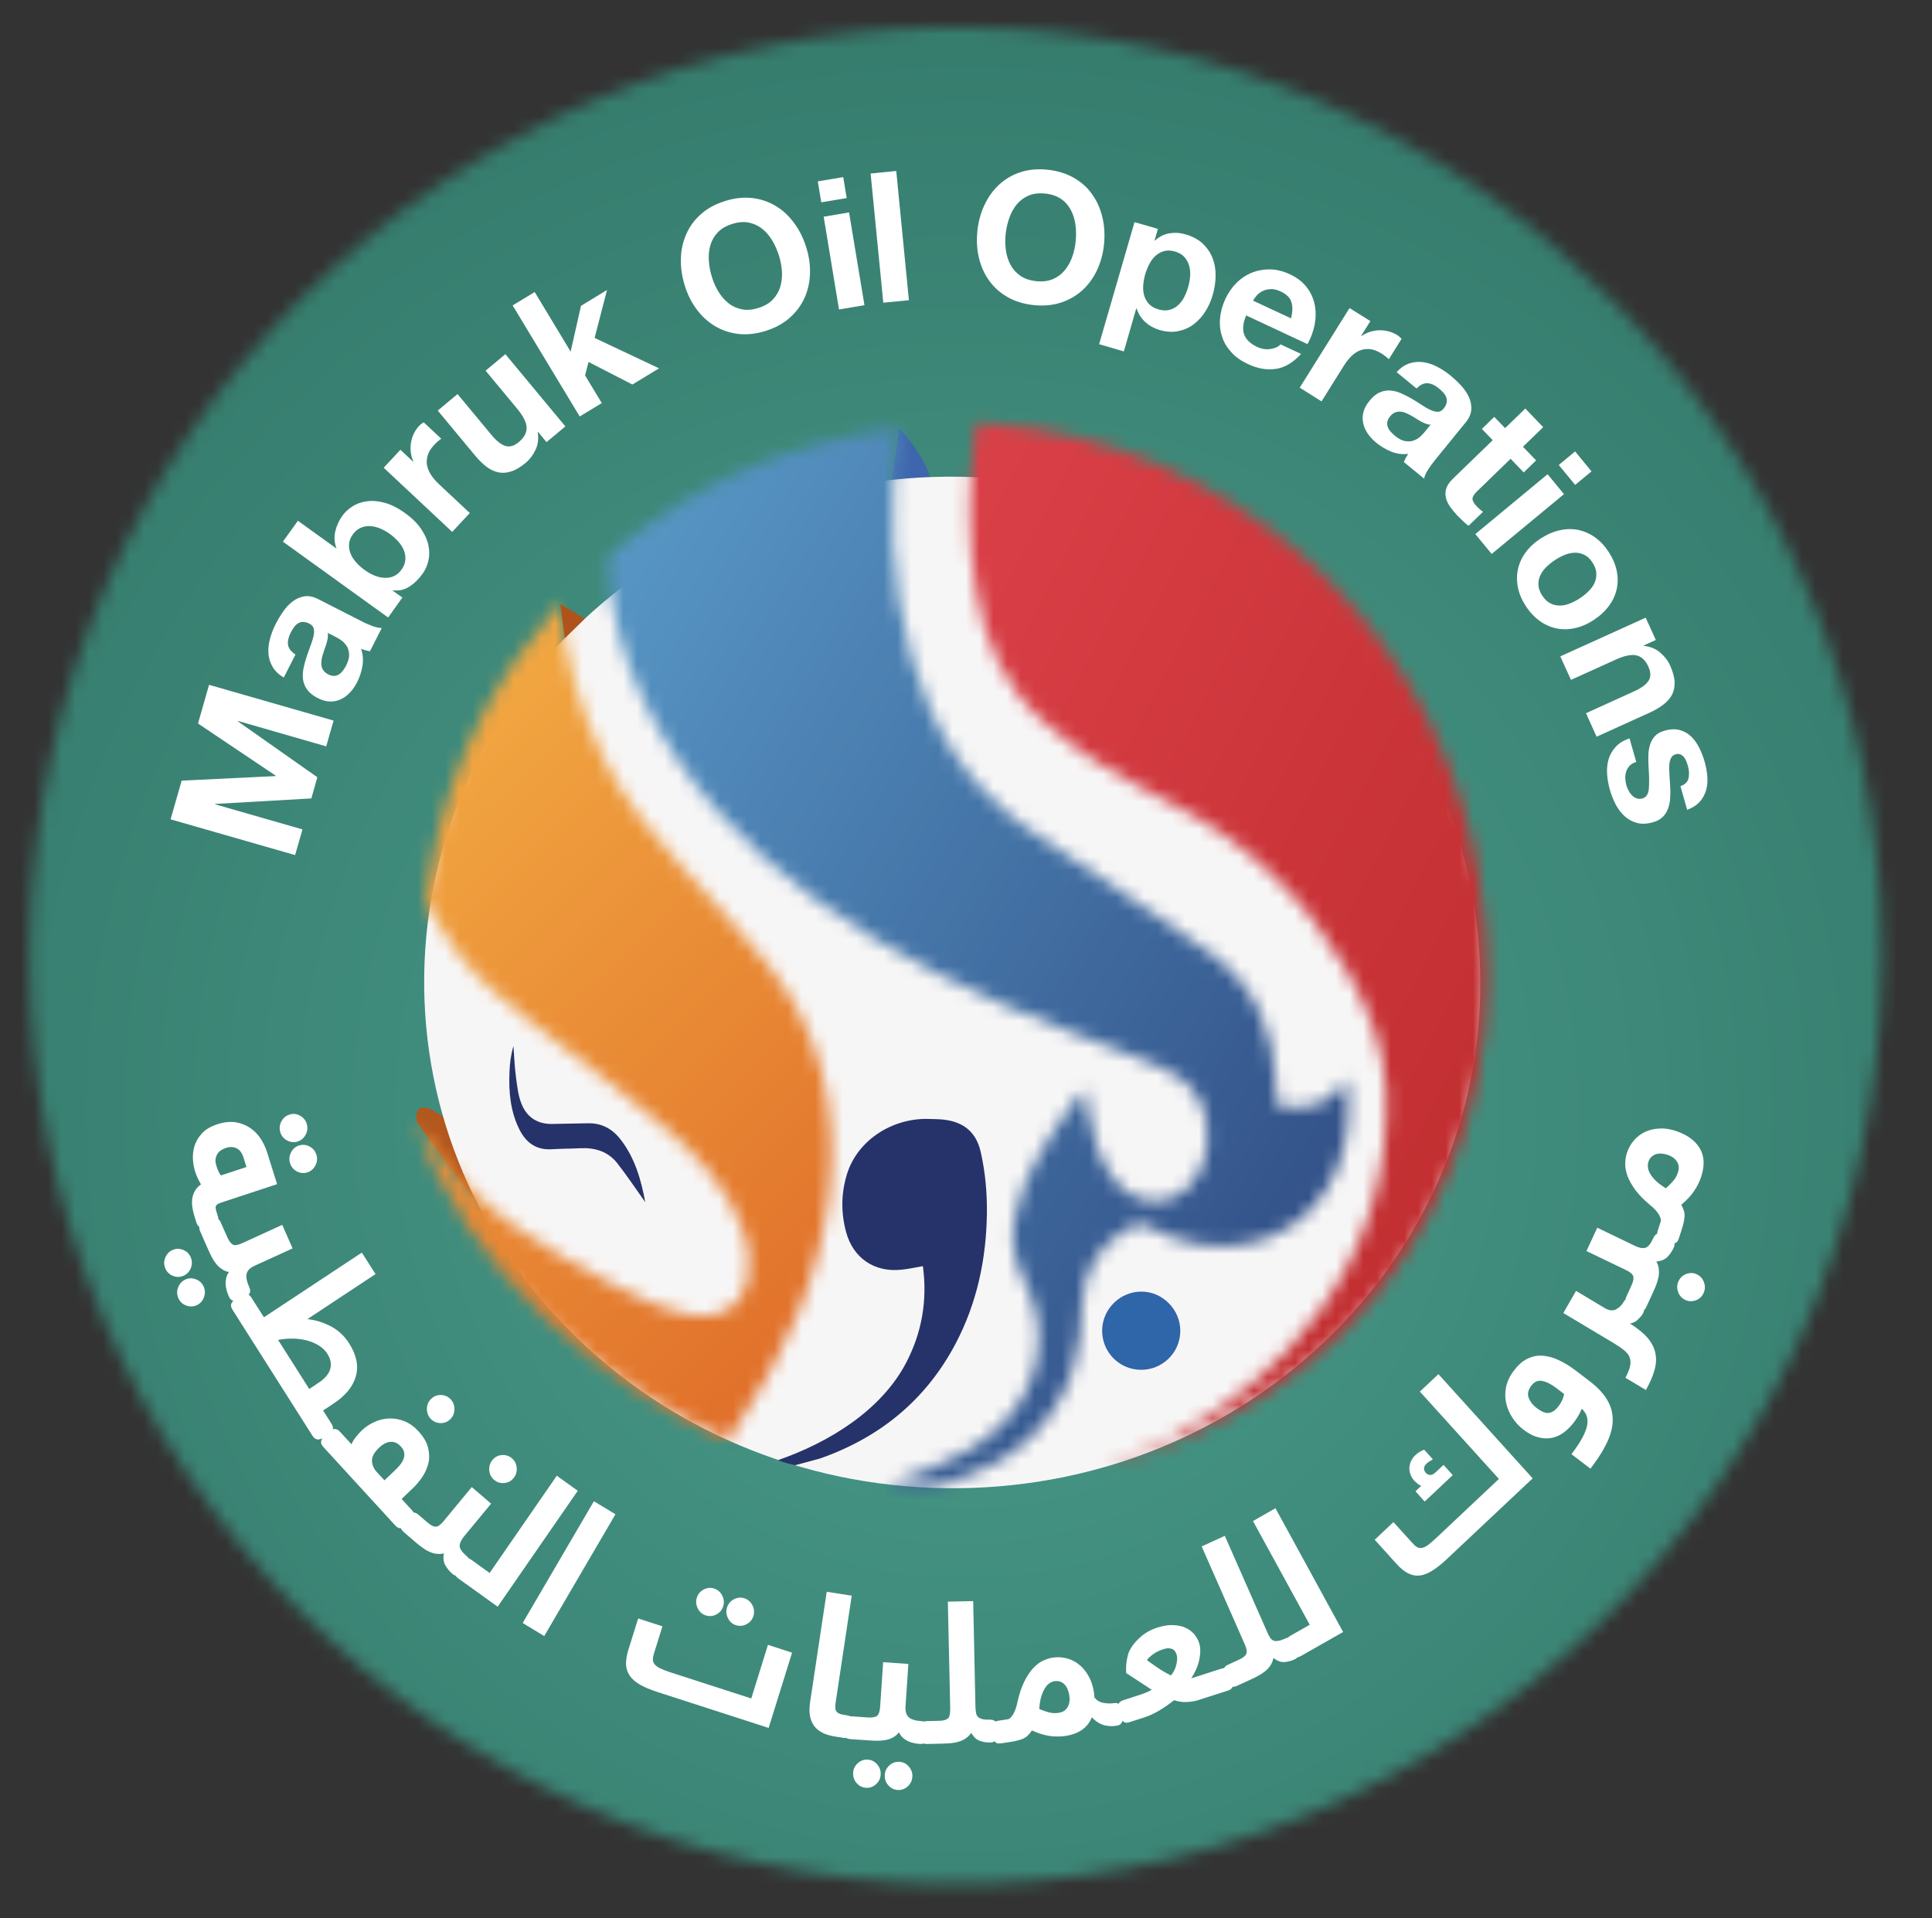 <svg width="141" height="140" viewBox="0 0 141 140" fill="none" xmlns="http://www.w3.org/2000/svg">
<rect x="0" y="0" width="141" height="140" fill="#333333" stroke="none"/>
<mask id="mask0_17_2" style="mask-type:luminance" maskUnits="userSpaceOnUse" x="2" y="1" width="136" height="137">
<path d="M69.415 1.967C32.697 2.138 2.726 31.77 2.19 68.751C2.19 68.987 2.182 69.224 2.182 69.46V70.099C2.367 106.91 31.91 136.96 68.782 137.495C106.102 138.041 136.791 108.149 137.336 70.73V70.707C137.336 70.475 137.343 70.246 137.343 70.014V69.379C137.166 32.563 107.619 2.513 70.747 1.979C70.531 1.979 70.315 1.971 70.099 1.971H69.415V1.967Z" fill="white"/>
</mask>
<g mask="url(#mask0_17_2)">
<path d="M2.212 0.002L0.218 138.009L137.319 140L139.313 1.994L2.212 0.002Z" fill="url(#paint0_radial_17_2)"/>
</g>
<mask id="mask1_17_2" style="mask-type:luminance" maskUnits="userSpaceOnUse" x="2" y="1" width="136" height="137">
<path d="M137.347 1.967H2.186V137.502H137.347V1.967Z" fill="white"/>
</mask>
<g mask="url(#mask1_17_2)">
<path d="M65.63 31.27C65.63 31.27 67.376 33.075 67.851 34.763C68.326 36.455 65.02 35.448 65.02 35.448" fill="#3E66AD"/>
<path d="M30.419 81.871C30.419 81.871 29.925 79.52 32.848 81.906C34.74 83.447 33.898 84.764 35.146 87.571C36.455 90.534 30.419 81.871 30.419 81.871Z" fill="#B2571D"/>
<path d="M108.029 72.263C108.326 51.879 91.311 35.104 70.029 34.794C48.743 34.484 31.253 50.756 30.96 71.144C30.662 91.529 47.677 108.308 68.963 108.614C90.245 108.924 107.739 92.648 108.033 72.263" fill="#F7F6F6"/>
</g>
<mask id="mask2_17_2" style="mask-type:luminance" maskUnits="userSpaceOnUse" x="70" y="30" width="39" height="78">
<path d="M80.224 107.181C80.224 107.181 80.224 107.181 80.216 107.181C80.186 107.189 80.201 107.189 80.216 107.181C80.236 107.181 80.305 107.181 80.236 107.181C80.243 107.181 80.251 107.173 80.247 107.173C80.247 107.173 80.24 107.173 80.224 107.173M71.164 31.642C70.682 35.46 70.589 39.278 71.234 43.093C71.871 46.868 73.311 50.229 76.273 52.766C77.498 53.811 78.768 54.83 80.139 55.678C82.031 56.855 84.013 57.885 85.982 58.923C91.203 61.657 95.266 65.607 98.216 70.703C99.807 73.452 101.023 76.368 101.147 79.579C101.383 85.441 99.784 90.805 96.378 95.595C93.47 99.688 89.639 102.732 85.271 105.106C83.758 105.93 81.823 106.395 80.224 107.185C89.237 104.637 97.224 99.692 102.383 91.862C107.948 83.408 109.523 74.095 107.955 64.178C105.268 47.228 92.377 34.124 75.578 31.301C74.18 31.065 72.748 30.995 71.331 30.844C71.257 31.196 71.195 31.421 71.168 31.642" fill="white"/>
</mask>
<g mask="url(#mask2_17_2)">
<path d="M79.007 14.781L39.258 90.701L101.111 123.264L140.86 47.344L79.007 14.781Z" fill="url(#paint1_linear_17_2)"/>
</g>
<mask id="mask3_17_2" style="mask-type:luminance" maskUnits="userSpaceOnUse" x="2" y="1" width="136" height="137">
<path d="M137.347 1.967H2.186V137.502H137.347V1.967Z" fill="white"/>
</mask>
<g mask="url(#mask3_17_2)">
<path d="M83.232 99.975C81.649 99.948 80.398 98.639 80.436 97.055C80.475 95.514 81.765 94.259 83.306 94.267C84.862 94.267 86.159 95.599 86.14 97.163C86.121 98.743 84.812 100.006 83.232 99.975Z" fill="#2F65A9"/>
<path d="M47.094 87.745C46.441 86.828 45.781 85.829 45.044 84.891C44.375 84.043 43.429 83.753 42.371 83.803C41.668 83.838 40.965 83.834 40.259 83.877C39.108 83.947 38.367 83.377 37.884 82.39C37.247 81.089 37.123 79.683 37.181 78.262C37.204 77.623 37.281 76.996 37.471 76.345C37.525 77.065 37.552 77.789 37.644 78.51C37.737 79.203 37.803 79.923 38.058 80.558C38.452 81.557 39.255 82.072 40.367 82.03C41.205 82.003 42.051 82.007 42.889 81.983C43.904 81.952 44.688 82.386 45.294 83.168C46.372 84.558 46.804 86.193 47.094 87.749" fill="#26336A"/>
</g>
<mask id="mask4_17_2" style="mask-type:luminance" maskUnits="userSpaceOnUse" x="30" y="44" width="31" height="62">
<path d="M40.657 44.304C36.25 49.312 33.281 55.062 31.802 61.572C31.493 62.923 31.292 64.294 31.041 65.661V65.796C31.79 67.016 32.462 68.29 33.312 69.429C34.806 71.435 36.706 73.03 38.687 74.548C41.892 76.988 45.094 79.439 48.195 82.006C50.717 84.097 53.285 86.839 54.323 90.022C54.686 91.141 54.802 92.392 54.544 93.55C54.084 95.56 52.404 96.292 50.492 95.974C48.585 95.657 46.812 94.832 45.109 93.945C40.162 91.366 35.015 88.535 31.856 83.753C31.728 83.555 30.547 82.057 30.419 81.863C33.848 92.787 44.634 101.516 53.099 105.094C53.196 105.013 53.713 104.226 53.736 104.192C57.185 98.933 59.83 93.356 60.525 87.01C61.197 80.876 59.877 75.237 56.015 70.37C53.98 67.802 51.705 65.425 49.504 62.993C47.415 60.689 45.519 58.257 44.113 55.457C42.313 51.859 41.275 48.049 40.888 44.08C40.873 44.095 40.753 44.184 40.653 44.297" fill="white"/>
</mask>
<g mask="url(#mask4_17_2)">
<path d="M46.007 28.652L0.002 74.193L45.612 120.524L91.618 74.983L46.007 28.652Z" fill="url(#paint2_linear_17_2)"/>
</g>
<path d="M41.22 46.581L42.684 45.149L40.892 44.088L41.22 46.581Z" fill="#B0531B"/>
<mask id="mask5_17_2" style="mask-type:luminance" maskUnits="userSpaceOnUse" x="2" y="1" width="136" height="137">
<path d="M137.347 1.967H2.186V137.502H137.347V1.967Z" fill="white"/>
</mask>
<g mask="url(#mask5_17_2)">
<path d="M72.026 88.512C71.987 91.85 71.315 95.076 69.743 98.062C67.565 102.186 64.209 104.92 59.834 106.453C59.834 106.453 59.815 106.453 59.792 106.465C59.517 106.538 58.042 106.941 58.015 106.941C58 106.941 57.05 106.716 56.787 106.565C60.494 105.276 64.321 102.945 66.148 99.429C67.291 97.225 67.689 94.879 67.353 92.408C66.797 92.505 66.287 92.621 65.769 92.671C63.816 92.873 62.271 91.827 61.753 89.933C61.367 88.52 61.379 87.087 61.815 85.685C62.541 83.346 64.889 81.704 67.515 81.662C67.828 81.662 68.152 81.677 68.469 81.685C70.11 81.755 71.199 82.452 71.57 84.059C71.902 85.503 72.041 87.029 72.026 88.516" fill="#26336A"/>
</g>
<mask id="mask6_17_2" style="mask-type:luminance" maskUnits="userSpaceOnUse" x="44" y="31" width="55" height="78">
<path d="M65.449 31.266C65.426 31.266 65.399 31.266 65.383 31.266C57.656 32.273 50.759 35.208 44.792 40.262C44.561 40.459 44.375 40.862 44.383 41.164C44.541 44.719 45.48 48.076 47.032 51.275C49.851 57.064 54.103 61.622 59.224 65.429C65.04 69.754 71.531 72.806 78.262 75.381C80.552 76.26 82.866 77.081 85.102 78.084C87.318 79.075 88.257 80.961 88.11 83.35C88.067 84.016 87.894 84.713 87.619 85.321C86.353 88.144 83.074 88.477 81.244 85.995C80.162 84.52 79.73 82.796 79.425 81.038C79.336 80.543 79.266 80.043 79.185 79.478C77.621 81.213 75.412 84.721 74.659 86.727C74.37 87.509 74.119 88.334 73.991 89.155C73.756 90.731 74.096 92.203 74.825 93.643C76.602 97.144 75.899 101.21 73.099 103.967C71.632 105.412 69.875 106.407 67.967 107.143C66.913 107.549 65.754 107.956 64.661 108.327L66.167 108.475L67.743 108.571C68.365 108.486 68.99 108.331 69.6 108.122C73.709 106.744 76.803 104.304 78.266 100.079C78.799 98.53 78.923 96.927 78.965 95.297C79.039 92.652 80.286 90.712 82.63 89.484C83.012 89.283 83.314 89.275 83.704 89.492C84.318 89.833 84.966 90.127 85.627 90.348C90.682 92.114 95.694 89.999 97.579 85.306C98.413 83.222 98.587 81.058 98.258 78.68C97.378 80.357 96.023 80.829 94.424 80.826C93.153 80.826 93.153 80.818 93.126 79.524C93.118 79.323 93.118 79.114 93.107 78.909C92.933 75.269 91.651 72.144 88.732 69.855C87.372 68.794 85.916 67.849 84.487 66.877C81.29 64.708 78.034 62.621 74.879 60.387C70.554 57.324 67.951 53.041 66.534 47.995C64.99 42.492 64.827 36.916 65.623 31.266C65.573 31.266 65.522 31.266 65.468 31.266H65.441" fill="white"/>
</mask>
<g mask="url(#mask6_17_2)">
<path d="M59.394 6.937L9.869 87.157L83.567 132.907L133.092 52.687L59.394 6.937Z" fill="url(#paint3_linear_17_2)"/>
</g>
<mask id="mask7_17_2" style="mask-type:luminance" maskUnits="userSpaceOnUse" x="2" y="1" width="136" height="137">
<path d="M137.347 1.967H2.186V137.502H137.347V1.967Z" fill="white"/>
</mask>
<g mask="url(#mask7_17_2)">
<path d="M20.962 83.242C21.213 83.37 21.467 83.397 21.73 83.312C21.993 83.223 22.186 83.052 22.317 82.797C22.445 82.541 22.468 82.282 22.383 82.014C22.298 81.747 22.132 81.554 21.881 81.418C21.63 81.282 21.375 81.267 21.112 81.352C20.85 81.437 20.657 81.608 20.525 81.863C20.398 82.119 20.378 82.382 20.459 82.646C20.544 82.913 20.71 83.11 20.962 83.242Z" fill="white"/>
<path d="M21.819 83.602C21.556 83.687 21.363 83.858 21.236 84.113C21.108 84.369 21.085 84.628 21.166 84.895C21.251 85.163 21.417 85.364 21.668 85.496C21.919 85.624 22.174 85.651 22.437 85.565C22.699 85.476 22.892 85.306 23.024 85.05C23.151 84.795 23.174 84.535 23.089 84.268C23.005 84.001 22.838 83.807 22.587 83.672C22.336 83.54 22.081 83.521 21.819 83.606" fill="white"/>
<path d="M13.404 93.109C13.655 92.993 13.829 92.799 13.933 92.536C14.03 92.265 14.026 92.005 13.914 91.75C13.798 91.494 13.613 91.316 13.35 91.215C13.087 91.115 12.829 91.122 12.582 91.235C12.331 91.347 12.157 91.541 12.053 91.808C11.952 92.075 11.96 92.338 12.072 92.59C12.184 92.842 12.373 93.024 12.636 93.124C12.898 93.225 13.157 93.217 13.408 93.105" fill="white"/>
<path d="M14.296 93.368C14.034 93.268 13.779 93.272 13.524 93.388C13.277 93.504 13.099 93.697 12.999 93.961C12.898 94.228 12.906 94.491 13.018 94.747C13.13 95.002 13.319 95.181 13.582 95.281C13.848 95.382 14.103 95.374 14.354 95.262C14.605 95.15 14.779 94.956 14.883 94.689C14.98 94.422 14.976 94.158 14.864 93.903C14.752 93.651 14.566 93.469 14.3 93.372" fill="white"/>
<path d="M32.13 103.863C32.412 103.874 32.651 103.785 32.852 103.592C33.053 103.398 33.157 103.162 33.165 102.875C33.176 102.589 33.084 102.341 32.898 102.136C32.709 101.93 32.477 101.826 32.195 101.814C31.913 101.803 31.67 101.896 31.473 102.089C31.272 102.283 31.164 102.519 31.157 102.806C31.149 103.092 31.238 103.336 31.423 103.541C31.612 103.747 31.844 103.851 32.13 103.863Z" fill="white"/>
<path d="M36.057 108.002C36.266 108.184 36.513 108.262 36.795 108.238C37.073 108.219 37.301 108.095 37.478 107.882C37.656 107.665 37.733 107.417 37.71 107.131C37.687 106.848 37.571 106.616 37.362 106.434C37.15 106.252 36.907 106.174 36.625 106.198C36.347 106.221 36.115 106.341 35.938 106.558C35.764 106.771 35.687 107.022 35.706 107.305C35.729 107.592 35.849 107.824 36.057 108.006" fill="white"/>
<path d="M40.637 107.704L35.733 114.802L34.397 113.838C34.339 113.799 34.281 113.772 34.227 113.749C34.18 113.695 34.134 113.645 34.076 113.59C33.728 113.292 33.551 113.04 33.547 112.835C33.547 112.634 33.655 112.39 33.879 112.119L35.841 109.745L34.431 108.533L32.369 111.027C32.141 111.302 31.952 111.433 31.786 111.426C31.624 111.418 31.423 111.313 31.176 111.1L30.515 110.531C30.404 110.438 30.295 110.392 30.183 110.388C30.149 110.33 30.106 110.272 30.056 110.214L29.311 109.4L30.129 108.618C30.38 108.382 30.612 108.107 30.821 107.793C31.033 107.48 31.18 107.143 31.265 106.79C31.346 106.434 31.338 106.058 31.241 105.66C31.145 105.265 30.909 104.866 30.543 104.463C30.226 104.118 29.882 103.871 29.515 103.727C29.148 103.58 28.778 103.514 28.407 103.526C28.04 103.541 27.681 103.623 27.33 103.781C26.982 103.936 26.669 104.145 26.399 104.401C26.256 104.54 26.109 104.703 25.962 104.893C25.816 105.075 25.715 105.249 25.654 105.412L24.8 104.482C24.673 104.339 24.53 104.281 24.379 104.296C24.352 104.296 24.317 104.312 24.287 104.324C24.287 104.312 24.287 104.304 24.294 104.296C24.31 104.219 24.306 104.153 24.279 104.087C24.256 104.025 24.225 103.96 24.182 103.894L23.58 102.945L24.345 102.438C25.213 101.868 25.754 101.206 25.97 100.451C26.183 99.696 26.024 98.898 25.48 98.046C25.14 97.508 24.7 97.094 24.148 96.803C23.591 96.513 23.024 96.335 22.433 96.277L27.407 92.989L26.407 91.421L19.262 96.141L18.339 94.693C18.285 94.6 18.216 94.538 18.142 94.495C18.185 94.445 18.216 94.402 18.235 94.356C18.262 94.282 18.266 94.216 18.255 94.147C18.243 94.081 18.22 94.011 18.189 93.945C18.003 93.523 17.942 93.194 18.003 92.954C18.065 92.718 18.258 92.528 18.579 92.381L21.355 91.115L20.599 89.395L17.679 90.731C17.362 90.875 17.127 90.913 16.984 90.832C16.845 90.755 16.706 90.565 16.575 90.267L16.107 89.21C16.065 89.109 16.007 89.035 15.937 88.981C15.937 88.969 15.937 88.958 15.937 88.946C15.93 88.876 15.918 88.807 15.891 88.733L15.787 88.404C15.725 88.203 15.721 88.059 15.779 87.982C15.837 87.897 15.976 87.823 16.181 87.757L20.224 86.425L19.486 84.079C19.382 83.749 19.228 83.428 19.027 83.11C18.822 82.797 18.567 82.537 18.262 82.324C17.957 82.119 17.606 81.98 17.208 81.91C16.806 81.848 16.358 81.891 15.864 82.053C15.358 82.22 14.976 82.448 14.717 82.743C14.454 83.037 14.277 83.347 14.184 83.68C14.091 84.013 14.057 84.342 14.084 84.663C14.111 84.989 14.165 85.263 14.238 85.5C14.292 85.662 14.354 85.821 14.428 85.984C14.501 86.142 14.582 86.294 14.667 86.441C14.466 86.588 14.316 86.751 14.215 86.933C14.118 87.111 14.053 87.3 14.03 87.502C14.003 87.703 14.007 87.912 14.041 88.133C14.076 88.346 14.126 88.567 14.196 88.787L14.339 89.244C14.389 89.384 14.458 89.484 14.551 89.55C14.543 89.597 14.54 89.643 14.551 89.686C14.566 89.752 14.586 89.821 14.617 89.891L15.204 91.223C15.281 91.401 15.366 91.576 15.459 91.754C15.551 91.928 15.655 92.087 15.771 92.238C15.887 92.385 16.026 92.513 16.185 92.621C16.339 92.73 16.513 92.803 16.71 92.838C16.605 92.981 16.54 93.132 16.505 93.295C16.47 93.454 16.455 93.609 16.47 93.763C16.482 93.918 16.509 94.069 16.551 94.22C16.598 94.368 16.648 94.503 16.702 94.627C16.775 94.797 16.884 94.902 17.026 94.937C17.015 94.948 17.007 94.96 16.995 94.972C16.926 95.053 16.88 95.13 16.868 95.204C16.849 95.278 16.857 95.347 16.88 95.409C16.903 95.471 16.938 95.537 16.976 95.603L22.811 104.8C22.912 104.963 23.043 105.052 23.194 105.059C23.286 105.067 23.398 105.036 23.537 104.97L23.518 104.99C23.464 105.083 23.429 105.168 23.429 105.241C23.429 105.319 23.445 105.385 23.479 105.443C23.514 105.501 23.557 105.559 23.607 105.617L28.863 111.352C28.986 111.484 29.118 111.55 29.261 111.538C29.276 111.581 29.291 111.623 29.314 111.654C29.357 111.708 29.407 111.763 29.461 111.813L30.353 112.58C30.496 112.704 30.647 112.82 30.809 112.94C30.967 113.06 31.126 113.157 31.299 113.234C31.465 113.319 31.643 113.373 31.828 113.401C32.014 113.428 32.207 113.42 32.396 113.37C32.331 113.714 32.365 114.009 32.504 114.249C32.639 114.485 32.813 114.694 33.026 114.876C33.103 114.942 33.18 114.984 33.257 115.004C33.273 115.027 33.281 115.05 33.3 115.07C33.346 115.124 33.4 115.166 33.462 115.213L36.32 117.265L42.166 108.804L40.645 107.712L40.637 107.704ZM15.737 84.57C15.76 84.427 15.81 84.303 15.88 84.199C15.949 84.09 16.042 84.005 16.154 83.935C16.27 83.873 16.378 83.815 16.49 83.78C16.775 83.687 17.034 83.695 17.266 83.807C17.498 83.92 17.664 84.148 17.772 84.485L17.988 85.174L16.119 85.79C16.034 85.67 15.968 85.554 15.918 85.434C15.868 85.314 15.825 85.198 15.791 85.074C15.729 84.88 15.71 84.714 15.737 84.566M22.568 101.373L20.297 97.795C20.645 97.725 21.004 97.69 21.363 97.698C21.722 97.698 22.062 97.748 22.387 97.829C22.711 97.915 23.004 98.039 23.267 98.201C23.53 98.364 23.734 98.565 23.889 98.805C24.028 99.026 24.113 99.231 24.136 99.437C24.163 99.638 24.136 99.828 24.074 100.002C24.009 100.18 23.9 100.347 23.758 100.501C23.611 100.653 23.445 100.792 23.252 100.92L22.572 101.373H22.568ZM29.222 106.883C29.11 107.023 28.986 107.158 28.847 107.29L28.059 108.041L27.503 107.441C27.283 107.205 27.163 106.934 27.148 106.628C27.133 106.326 27.306 106.004 27.666 105.66C27.774 105.555 27.897 105.462 28.025 105.385C28.152 105.311 28.291 105.257 28.426 105.241C28.565 105.222 28.704 105.234 28.843 105.28C28.982 105.33 29.118 105.423 29.257 105.574C29.392 105.722 29.473 105.869 29.496 106.016C29.519 106.167 29.512 106.314 29.461 106.457C29.411 106.604 29.334 106.744 29.222 106.883Z" fill="white"/>
<path d="M38.146 118.454L39.718 119.41L44.916 110.519L43.344 109.567L38.146 118.454Z" fill="white"/>
<path d="M51.512 117.9C51.775 117.985 52.029 117.962 52.28 117.83C52.531 117.699 52.697 117.501 52.779 117.234C52.864 116.959 52.837 116.704 52.709 116.452C52.582 116.196 52.385 116.026 52.122 115.941C51.859 115.856 51.605 115.883 51.354 116.01C51.106 116.142 50.937 116.343 50.855 116.611C50.77 116.878 50.797 117.137 50.925 117.393C51.052 117.648 51.249 117.819 51.512 117.9Z" fill="white"/>
<path d="M54.825 123.961L48.99 122.075C48.681 121.978 48.434 121.881 48.245 121.796C48.052 121.707 47.909 121.614 47.812 121.513C47.716 121.412 47.662 121.296 47.65 121.168C47.639 121.041 47.666 120.894 47.716 120.715L48.345 118.698L46.573 118.125L45.862 120.402C45.739 120.801 45.681 121.149 45.688 121.459C45.7 121.769 45.785 122.04 45.947 122.284C46.109 122.532 46.36 122.748 46.693 122.946C47.032 123.143 47.465 123.325 47.998 123.496L56.096 126.114L57.807 120.619L56.046 120.049L54.829 123.961H54.825Z" fill="white"/>
<path d="M53.717 118.613C53.98 118.698 54.234 118.675 54.486 118.539C54.736 118.411 54.903 118.214 54.984 117.943C55.065 117.672 55.041 117.412 54.914 117.161C54.787 116.909 54.59 116.738 54.327 116.649C54.065 116.568 53.81 116.595 53.559 116.723C53.312 116.855 53.142 117.056 53.06 117.323C52.975 117.594 53.002 117.854 53.13 118.105C53.257 118.365 53.454 118.535 53.717 118.617" fill="white"/>
<path d="M65.646 128.584C65.372 128.565 65.129 128.654 64.916 128.84C64.704 129.03 64.588 129.258 64.572 129.541C64.553 129.824 64.634 130.071 64.82 130.288C65.005 130.505 65.237 130.621 65.507 130.641C65.781 130.66 66.024 130.575 66.237 130.389C66.449 130.195 66.565 129.967 66.584 129.68C66.604 129.401 66.519 129.154 66.333 128.941C66.152 128.72 65.92 128.604 65.646 128.584Z" fill="white"/>
<path d="M63.337 128.426C63.062 128.406 62.819 128.491 62.607 128.681C62.394 128.871 62.279 129.099 62.263 129.382C62.244 129.665 62.325 129.913 62.51 130.129C62.696 130.346 62.927 130.462 63.198 130.482C63.472 130.501 63.715 130.416 63.928 130.226C64.14 130.036 64.256 129.808 64.271 129.521C64.29 129.243 64.209 128.995 64.024 128.782C63.839 128.561 63.607 128.445 63.337 128.426Z" fill="white"/>
<path d="M91.439 111.003L95.586 118.582L94.157 119.395C94.096 119.43 94.049 119.472 94.007 119.515C93.941 119.53 93.875 119.554 93.806 119.585C93.597 119.678 93.424 119.74 93.281 119.759C93.142 119.782 93.022 119.774 92.929 119.732C92.833 119.689 92.752 119.616 92.682 119.507C92.613 119.391 92.543 119.259 92.474 119.097L89.388 112.092L87.7 112.866L90.848 120.018C90.991 120.344 91.025 120.58 90.948 120.727C90.871 120.874 90.689 121.014 90.392 121.145L89.604 121.509C89.477 121.564 89.388 121.645 89.338 121.746H89.33C89.264 121.753 89.195 121.765 89.121 121.792L86.94 122.493C87.086 122.264 87.214 122.032 87.314 121.796C87.415 121.56 87.488 121.331 87.531 121.103C87.577 120.874 87.6 120.661 87.596 120.46C87.596 120.259 87.569 120.08 87.519 119.925C87.445 119.685 87.318 119.469 87.152 119.267C86.982 119.07 86.77 118.915 86.507 118.795C86.248 118.682 85.947 118.62 85.611 118.609C85.267 118.593 84.893 118.655 84.472 118.787C83.981 118.946 83.564 119.178 83.217 119.492C82.865 119.802 82.587 120.154 82.398 120.549C82.329 120.712 82.271 120.948 82.224 121.254C82.178 121.56 82.17 121.842 82.194 122.11L84.059 123.329C83.893 123.426 83.7 123.511 83.483 123.593C83.271 123.67 83.074 123.74 82.892 123.794L81.958 124.096C81.796 124.15 81.692 124.235 81.637 124.356C81.583 124.321 81.522 124.301 81.464 124.294C81.394 124.294 81.325 124.294 81.251 124.309C81.023 124.34 80.78 124.328 80.514 124.282C80.243 124.228 80.035 124.096 79.876 123.891C79.869 123.833 79.861 123.771 79.857 123.717C79.857 123.658 79.846 123.597 79.838 123.527C79.776 123.097 79.653 122.71 79.467 122.369C79.282 122.024 79.058 121.742 78.791 121.521C78.521 121.292 78.224 121.138 77.88 121.041C77.54 120.948 77.189 120.928 76.822 120.983C76.571 121.021 76.32 121.11 76.069 121.23C75.822 121.358 75.582 121.548 75.358 121.8C75.13 122.055 74.922 122.381 74.733 122.776C74.54 123.167 74.381 123.655 74.254 124.232C74.177 124.615 74.068 124.913 73.933 125.13C73.798 125.347 73.674 125.463 73.562 125.479L72.829 125.591C72.759 125.602 72.698 125.622 72.643 125.645C72.636 125.637 72.632 125.633 72.624 125.626C72.57 125.571 72.512 125.54 72.447 125.529C72.381 125.513 72.307 125.51 72.234 125.51C72.006 125.517 71.821 125.498 71.682 125.467C71.547 125.428 71.442 125.374 71.369 125.3C71.296 125.223 71.246 125.122 71.23 124.991C71.207 124.863 71.191 124.708 71.188 124.534L71.025 116.855L69.176 116.897L69.349 124.739C69.349 125.091 69.295 125.328 69.172 125.428C69.044 125.533 68.824 125.591 68.5 125.595L67.635 125.614C67.565 125.614 67.503 125.633 67.445 125.645C67.388 125.63 67.318 125.622 67.252 125.618C66.797 125.587 66.484 125.49 66.31 125.32C66.136 125.153 66.063 124.89 66.086 124.534L66.295 121.44L64.453 121.312L64.233 124.569C64.209 124.921 64.128 125.149 63.997 125.242C63.862 125.335 63.634 125.37 63.313 125.347L62.178 125.266C62.132 125.266 62.085 125.266 62.051 125.266L62.016 125.246C61.954 125.223 61.885 125.204 61.807 125.192L61.541 125.149C61.325 125.115 61.166 125.049 61.062 124.936C60.962 124.828 60.935 124.607 60.985 124.27L62.159 116.46L60.336 116.177L59.12 124.243C59.062 124.654 59.062 125.006 59.127 125.3C59.193 125.595 59.309 125.839 59.475 126.04C59.641 126.234 59.853 126.389 60.112 126.505C60.367 126.617 60.653 126.698 60.973 126.745L61.564 126.838C61.634 126.853 61.695 126.849 61.757 126.838C61.792 126.861 61.823 126.88 61.861 126.892C61.923 126.911 61.993 126.923 62.07 126.931L63.503 127.028C63.692 127.043 63.885 127.047 64.078 127.047C64.271 127.047 64.46 127.028 64.642 126.993C64.827 126.958 64.997 126.9 65.171 126.807C65.337 126.714 65.484 126.594 65.607 126.435C65.681 126.598 65.781 126.729 65.901 126.834C66.024 126.942 66.152 127.024 66.291 127.089C66.426 127.148 66.569 127.198 66.719 127.225C66.87 127.252 67.013 127.275 67.144 127.279C67.245 127.287 67.33 127.279 67.403 127.244C67.422 127.252 67.442 127.264 67.461 127.264C67.527 127.279 67.596 127.283 67.673 127.283L68.84 127.256C69.029 127.256 69.218 127.24 69.411 127.225C69.604 127.206 69.793 127.171 69.971 127.113C70.153 127.062 70.319 126.985 70.477 126.876C70.639 126.772 70.77 126.636 70.882 126.47C71.056 126.776 71.265 126.966 71.508 127.055C71.744 127.144 71.999 127.182 72.277 127.175C72.404 127.175 72.508 127.14 72.585 127.082C72.612 127.117 72.64 127.148 72.674 127.175C72.728 127.221 72.798 127.244 72.864 127.244C72.929 127.244 73.003 127.244 73.076 127.237L73.821 127.12C74.123 127.074 74.389 127.004 74.64 126.911C74.883 126.811 75.107 126.609 75.312 126.296C75.771 126.509 76.204 126.64 76.602 126.698C76.996 126.753 77.382 126.753 77.756 126.698C78.741 126.547 79.382 126.094 79.683 125.335C79.934 125.61 80.213 125.792 80.51 125.893C80.815 125.986 81.143 126.009 81.498 125.951C81.684 125.924 81.811 125.839 81.881 125.703C81.9 125.668 81.912 125.633 81.923 125.587C81.962 125.633 82.004 125.664 82.047 125.688C82.109 125.723 82.174 125.738 82.248 125.73C82.313 125.722 82.383 125.711 82.456 125.684L83.449 125.366C83.854 125.238 84.24 125.06 84.603 124.843C84.966 124.627 85.329 124.375 85.688 124.088C85.99 124.193 86.299 124.239 86.615 124.22C86.936 124.205 87.214 124.162 87.445 124.084L89.627 123.384C89.797 123.329 89.906 123.236 89.96 123.105C90.006 123.112 90.048 123.116 90.087 123.105C90.153 123.089 90.218 123.066 90.288 123.035L91.35 122.547C91.523 122.466 91.694 122.384 91.867 122.284C92.037 122.191 92.195 122.082 92.342 121.966C92.489 121.85 92.613 121.707 92.721 121.548C92.825 121.385 92.898 121.207 92.933 121.01C93.215 121.223 93.481 121.32 93.733 121.304C93.987 121.285 94.238 121.223 94.489 121.11C94.582 121.064 94.652 121.014 94.702 120.952C94.725 120.952 94.752 120.952 94.775 120.94C94.837 120.921 94.903 120.886 94.972 120.847L98.023 119.112L93.084 110.078L91.458 111.007L91.439 111.003ZM77.915 124.596C77.78 124.828 77.563 124.964 77.266 125.01C77.023 125.049 76.787 125.037 76.559 124.979C76.335 124.921 76.1 124.84 75.845 124.731C75.868 124.375 75.918 124.073 75.992 123.829C76.065 123.585 76.154 123.38 76.254 123.221C76.355 123.058 76.467 122.934 76.59 122.853C76.714 122.768 76.833 122.725 76.957 122.702C77.123 122.679 77.274 122.69 77.401 122.741C77.528 122.795 77.637 122.872 77.722 122.973C77.81 123.074 77.88 123.19 77.93 123.329C77.984 123.465 78.023 123.604 78.042 123.748C78.092 124.084 78.05 124.367 77.915 124.599M85.855 121.478C85.789 121.78 85.654 122.044 85.461 122.28C85.333 122.222 85.19 122.148 85.036 122.059C84.881 121.974 84.727 121.877 84.569 121.773C84.41 121.664 84.26 121.56 84.109 121.455C83.954 121.354 83.823 121.254 83.704 121.161C83.8 121.029 83.947 120.886 84.14 120.743C84.333 120.592 84.588 120.468 84.904 120.367C85.067 120.313 85.206 120.293 85.322 120.301C85.437 120.309 85.53 120.336 85.603 120.379C85.677 120.421 85.731 120.475 85.777 120.549C85.816 120.623 85.851 120.688 85.87 120.754C85.928 120.94 85.924 121.18 85.855 121.478Z" fill="white"/>
<path d="M103.24 108.091C103.294 108.146 103.368 108.215 103.464 108.293C103.561 108.374 103.649 108.42 103.731 108.44L103.302 108.843L103.974 109.59L106.024 107.661L105.352 106.914L104.796 107.437C104.63 107.592 104.484 107.665 104.36 107.65C104.236 107.631 104.132 107.58 104.051 107.487C103.97 107.394 103.927 107.29 103.927 107.17C103.927 107.05 103.997 106.933 104.128 106.806C104.202 106.732 104.352 106.635 104.572 106.508L103.935 105.803C103.839 105.838 103.734 105.892 103.626 105.954C103.514 106.016 103.402 106.105 103.294 106.205C103.171 106.318 103.078 106.446 103.001 106.597C102.923 106.748 102.873 106.906 102.862 107.077C102.842 107.243 102.869 107.414 102.927 107.584C102.985 107.758 103.089 107.929 103.236 108.091" fill="white"/>
<path d="M103.622 101.562L109.392 107.94L104.889 112.181C104.654 112.405 104.453 112.576 104.287 112.711C104.124 112.839 103.97 112.924 103.835 112.959C103.696 112.994 103.576 112.986 103.468 112.94C103.356 112.889 103.24 112.796 103.113 112.653L101.695 111.089L100.328 112.378L101.916 114.136C102.19 114.442 102.464 114.667 102.73 114.81C102.997 114.953 103.275 115.015 103.561 114.996C103.85 114.973 104.159 114.86 104.495 114.655C104.827 114.454 105.202 114.163 105.611 113.772L111.856 107.898L104.978 100.292L103.619 101.57L103.622 101.562Z" fill="white"/>
<path d="M117.224 102.054C116.945 101.625 116.54 101.202 116.007 100.8L115.053 100.072C114.621 99.739 114.196 99.475 113.779 99.278C113.362 99.08 112.96 98.968 112.57 98.945C112.18 98.918 111.805 98.999 111.45 99.181C111.091 99.355 110.759 99.661 110.446 100.083C110.164 100.474 109.983 100.866 109.909 101.268C109.832 101.675 109.84 102.058 109.929 102.434C110.021 102.817 110.176 103.166 110.396 103.499C110.612 103.828 110.875 104.107 111.176 104.339C111.558 104.63 111.921 104.819 112.277 104.904C112.632 104.997 112.964 105.005 113.281 104.939C113.593 104.873 113.891 104.734 114.165 104.521C114.439 104.308 114.694 104.045 114.918 103.739C115.161 103.406 115.335 103.1 115.436 102.813C115.586 102.949 115.698 103.108 115.775 103.282C115.853 103.464 115.872 103.673 115.849 103.909C115.822 104.149 115.729 104.432 115.575 104.753C115.416 105.075 115.192 105.45 114.883 105.865L114.686 106.132L116.073 107.193L116.339 106.829C116.822 106.175 117.173 105.567 117.401 105.009C117.629 104.451 117.726 103.929 117.691 103.437C117.664 102.949 117.505 102.488 117.224 102.058M113.748 102.627C113.547 102.899 113.327 103.057 113.08 103.115C112.833 103.17 112.516 103.046 112.13 102.751C111.856 102.546 111.67 102.298 111.566 102.02C111.462 101.745 111.52 101.454 111.744 101.152C111.964 100.85 112.23 100.73 112.543 100.788C112.856 100.842 113.207 101.02 113.593 101.315L114.15 101.741C114.111 102.02 113.976 102.318 113.748 102.631" fill="white"/>
<path d="M124.36 93.593C124.267 93.322 124.09 93.128 123.843 93.008C123.595 92.888 123.341 92.881 123.074 92.977C122.808 93.074 122.618 93.248 122.503 93.504C122.383 93.76 122.375 94.019 122.468 94.286C122.561 94.553 122.738 94.751 122.985 94.871C123.232 94.991 123.487 94.999 123.758 94.906C124.02 94.809 124.213 94.631 124.329 94.379C124.445 94.124 124.457 93.86 124.36 93.593Z" fill="white"/>
<path d="M122.757 89.655C122.854 89.36 122.916 89.082 122.939 88.814C122.966 88.543 122.885 88.253 122.703 87.924C123.097 87.599 123.414 87.265 123.634 86.932C123.866 86.596 124.039 86.243 124.155 85.879C124.426 85.05 124.387 84.357 124.043 83.792C123.7 83.23 123.12 82.816 122.317 82.545C121.908 82.409 121.518 82.344 121.135 82.363C120.753 82.378 120.402 82.456 120.085 82.599C119.772 82.742 119.494 82.948 119.262 83.215C119.027 83.482 118.849 83.792 118.733 84.152C118.652 84.4 118.614 84.663 118.61 84.946C118.61 85.232 118.668 85.534 118.787 85.856C118.911 86.173 119.1 86.51 119.359 86.863C119.622 87.211 119.973 87.575 120.425 87.951C120.726 88.191 120.938 88.423 121.066 88.644C121.193 88.865 121.24 89.027 121.205 89.14L120.973 89.852C120.95 89.922 120.942 89.988 120.938 90.05C120.873 90.073 120.819 90.116 120.776 90.17C120.734 90.224 120.699 90.29 120.664 90.356C120.471 90.774 120.282 91.018 120.085 91.068C119.892 91.126 119.633 91.08 119.32 90.929L116.571 89.604L115.783 91.308L118.675 92.698C118.988 92.853 119.166 93.008 119.205 93.171C119.239 93.334 119.189 93.558 119.05 93.856L118.683 94.658C118.652 94.724 118.633 94.79 118.629 94.852C118.621 94.852 118.618 94.859 118.61 94.867C118.564 94.917 118.521 94.975 118.482 95.041C118.355 95.266 118.173 95.44 117.938 95.564C117.702 95.688 117.424 95.653 117.104 95.463L115.022 94.216L114.095 95.831L117.749 98.015C118.05 98.193 118.301 98.364 118.498 98.523C118.699 98.681 118.842 98.852 118.919 99.038C119 99.22 119.015 99.433 118.973 99.673C118.927 99.917 118.811 100.207 118.625 100.556L120.12 101.45C120.421 100.916 120.63 100.42 120.753 99.979C120.877 99.537 120.892 99.123 120.807 98.736C120.722 98.348 120.533 97.984 120.232 97.632C119.931 97.287 119.506 96.943 118.957 96.598C119.201 96.555 119.405 96.451 119.56 96.288C119.722 96.126 119.834 95.99 119.896 95.882C119.95 95.789 119.977 95.704 119.981 95.622C120.008 95.603 120.035 95.576 120.054 95.549C120.093 95.494 120.131 95.432 120.162 95.363L120.657 94.286C120.738 94.112 120.815 93.93 120.884 93.748C120.954 93.558 121.008 93.372 121.043 93.186C121.078 93.001 121.081 92.807 121.062 92.617C121.043 92.427 120.981 92.245 120.884 92.067C121.232 92.044 121.498 91.932 121.692 91.738C121.885 91.537 122.035 91.312 122.151 91.06C122.205 90.944 122.221 90.84 122.205 90.739C122.236 90.731 122.263 90.72 122.29 90.716C122.356 90.681 122.406 90.631 122.441 90.573C122.475 90.514 122.502 90.445 122.53 90.371L122.765 89.643L122.757 89.655ZM122.464 85.558C122.387 85.794 122.271 86.007 122.12 86.185C121.966 86.359 121.784 86.541 121.58 86.727C121.278 86.545 121.035 86.363 120.854 86.189C120.672 86.011 120.533 85.84 120.436 85.674C120.344 85.511 120.282 85.353 120.27 85.205C120.251 85.058 120.263 84.923 120.301 84.806C120.355 84.64 120.433 84.512 120.537 84.423C120.641 84.33 120.757 84.264 120.881 84.23C121.004 84.195 121.143 84.183 121.286 84.198C121.433 84.214 121.572 84.241 121.707 84.287C122.02 84.392 122.248 84.562 122.391 84.783C122.533 85.012 122.553 85.267 122.46 85.562" fill="white"/>
<path d="M12.45 59.798L13.257 56.975L20.116 56.642L20.124 56.615L14.451 52.805L15.258 49.982L24.345 52.592L23.808 54.474L17.366 52.619L17.358 52.646L23.159 56.727L22.723 58.273L15.706 58.675L15.698 58.702L22.074 60.534L21.537 62.408L12.45 59.798Z" fill="white"/>
<path d="M20.707 49.447C20.332 49.227 20.062 48.963 19.884 48.653C19.71 48.344 19.61 48.018 19.591 47.67C19.567 47.321 19.61 46.965 19.71 46.597C19.811 46.233 19.95 45.877 20.127 45.528C20.286 45.218 20.463 44.924 20.668 44.63C20.869 44.336 21.101 44.088 21.359 43.894C21.618 43.697 21.9 43.577 22.213 43.522C22.526 43.476 22.862 43.542 23.225 43.728L26.399 45.346C26.673 45.49 26.947 45.606 27.214 45.703C27.484 45.799 27.7 45.838 27.863 45.83L27.001 47.53C26.889 47.511 26.781 47.488 26.673 47.457C26.565 47.434 26.457 47.395 26.353 47.348C26.488 47.755 26.523 48.169 26.453 48.595C26.384 49.014 26.252 49.416 26.063 49.792C25.912 50.082 25.739 50.338 25.534 50.551C25.333 50.764 25.105 50.93 24.862 51.043C24.619 51.155 24.356 51.209 24.07 51.201C23.788 51.19 23.491 51.105 23.178 50.942C22.834 50.768 22.58 50.559 22.414 50.33C22.251 50.094 22.147 49.846 22.116 49.583C22.081 49.316 22.097 49.041 22.155 48.758C22.213 48.475 22.29 48.193 22.383 47.914C22.475 47.635 22.572 47.372 22.665 47.124C22.761 46.872 22.831 46.644 22.881 46.434C22.927 46.229 22.935 46.043 22.9 45.885C22.862 45.73 22.761 45.61 22.587 45.521C22.418 45.428 22.259 45.393 22.116 45.393C21.977 45.393 21.854 45.431 21.742 45.501C21.634 45.567 21.537 45.664 21.452 45.784C21.367 45.904 21.286 46.036 21.209 46.187C21.043 46.52 20.981 46.818 21.023 47.077C21.074 47.341 21.251 47.569 21.564 47.77L20.711 49.451L20.707 49.447ZM23.912 46.198C23.939 46.299 23.943 46.415 23.924 46.543C23.904 46.667 23.877 46.795 23.839 46.926C23.8 47.062 23.754 47.201 23.7 47.344C23.645 47.492 23.599 47.635 23.557 47.77C23.514 47.918 23.479 48.061 23.464 48.196C23.445 48.332 23.445 48.468 23.464 48.591C23.483 48.719 23.534 48.831 23.611 48.94C23.692 49.048 23.804 49.141 23.954 49.219C24.113 49.3 24.256 49.335 24.379 49.331C24.507 49.331 24.622 49.292 24.727 49.227C24.835 49.164 24.931 49.072 25.02 48.959C25.109 48.843 25.183 48.723 25.256 48.588C25.422 48.255 25.495 47.972 25.48 47.732C25.46 47.495 25.399 47.294 25.291 47.132C25.179 46.965 25.051 46.833 24.904 46.729C24.758 46.632 24.634 46.554 24.541 46.508L23.916 46.191L23.912 46.198Z" fill="white"/>
<path d="M20.645 39.534L21.742 38.008L24.538 40.022L24.553 40.002C24.402 39.611 24.375 39.205 24.468 38.786C24.565 38.368 24.738 37.993 24.985 37.644C25.186 37.365 25.441 37.133 25.754 36.939C26.063 36.746 26.418 36.63 26.808 36.579C27.202 36.533 27.631 36.571 28.098 36.703C28.565 36.831 29.056 37.083 29.566 37.45C30.071 37.815 30.462 38.198 30.732 38.604C31.006 39.007 31.184 39.402 31.265 39.793C31.346 40.184 31.35 40.56 31.265 40.916C31.184 41.269 31.045 41.59 30.844 41.869C30.55 42.279 30.222 42.597 29.859 42.825C29.492 43.054 29.098 43.139 28.674 43.081L28.654 43.104L29.365 43.611L28.326 45.068L20.649 39.534H20.645ZM28.473 38.984C28.237 38.814 27.99 38.674 27.743 38.57C27.492 38.469 27.245 38.407 27.001 38.399C26.758 38.384 26.53 38.43 26.314 38.527C26.098 38.624 25.912 38.779 25.75 39.003C25.588 39.236 25.491 39.464 25.476 39.697C25.457 39.933 25.491 40.157 25.576 40.382C25.665 40.61 25.797 40.823 25.978 41.029C26.156 41.234 26.36 41.42 26.6 41.594C26.831 41.761 27.071 41.896 27.322 42.001C27.573 42.105 27.816 42.163 28.063 42.171C28.303 42.186 28.531 42.144 28.743 42.051C28.955 41.958 29.145 41.799 29.307 41.567C29.469 41.346 29.558 41.114 29.581 40.881C29.604 40.649 29.569 40.417 29.485 40.188C29.399 39.96 29.264 39.747 29.083 39.542C28.905 39.34 28.701 39.154 28.473 38.984Z" fill="white"/>
<path d="M28.005 34.136L29.222 32.827L30.149 33.694L30.168 33.675C30.072 33.466 30.01 33.245 29.979 33.009C29.952 32.773 29.956 32.544 29.994 32.312C30.033 32.079 30.102 31.863 30.199 31.653C30.299 31.44 30.431 31.251 30.593 31.076C30.678 30.983 30.786 30.902 30.921 30.821L32.199 32.017C32.126 32.072 32.041 32.137 31.948 32.219C31.856 32.304 31.767 32.381 31.69 32.467C31.454 32.718 31.299 32.97 31.218 33.222C31.137 33.477 31.126 33.725 31.168 33.969C31.215 34.209 31.315 34.449 31.469 34.678C31.624 34.91 31.813 35.127 32.029 35.332L34.285 37.443L33.003 38.821L28.002 34.136H28.005Z" fill="white"/>
<path d="M41.259 31.123L39.884 32.269L39.278 31.533L39.247 31.561C39.316 32.017 39.266 32.44 39.089 32.819C38.911 33.202 38.672 33.524 38.367 33.779C37.98 34.101 37.621 34.31 37.285 34.414C36.949 34.519 36.633 34.535 36.335 34.465C36.038 34.399 35.748 34.256 35.466 34.035C35.188 33.814 34.91 33.539 34.644 33.214L31.948 29.965L33.392 28.761L35.864 31.739C36.227 32.176 36.563 32.443 36.876 32.544C37.189 32.645 37.521 32.552 37.868 32.261C38.258 31.932 38.448 31.58 38.432 31.197C38.417 30.813 38.181 30.356 37.733 29.818L35.439 27.053L36.884 25.849L41.263 31.123H41.259Z" fill="white"/>
<path d="M37.413 22.29L39.023 21.314L41.645 25.663L42.402 22.321L44.302 21.163L43.395 24.664L48.098 26.883L46.152 28.064L42.954 26.418L42.699 27.398L43.92 29.419L42.309 30.395L37.413 22.29Z" fill="white"/>
<path d="M49.967 20.818C49.763 20.148 49.67 19.494 49.693 18.847C49.712 18.204 49.851 17.604 50.099 17.058C50.346 16.504 50.705 16.024 51.176 15.614C51.651 15.195 52.238 14.882 52.937 14.665C53.628 14.448 54.288 14.382 54.918 14.456C55.547 14.533 56.115 14.731 56.629 15.041C57.142 15.35 57.59 15.773 57.969 16.295C58.351 16.814 58.645 17.407 58.849 18.081C59.05 18.727 59.139 19.374 59.112 20.009C59.089 20.648 58.95 21.236 58.699 21.779C58.448 22.321 58.085 22.797 57.61 23.215C57.131 23.634 56.544 23.947 55.853 24.16C55.154 24.373 54.489 24.447 53.868 24.369C53.246 24.292 52.682 24.102 52.172 23.796C51.663 23.49 51.218 23.084 50.84 22.573C50.458 22.058 50.168 21.477 49.971 20.826M51.952 20.206C52.068 20.586 52.226 20.946 52.427 21.279C52.628 21.608 52.867 21.887 53.149 22.116C53.427 22.344 53.752 22.495 54.119 22.573C54.486 22.65 54.891 22.619 55.335 22.48C55.783 22.344 56.135 22.139 56.393 21.872C56.652 21.597 56.833 21.295 56.942 20.942C57.046 20.598 57.088 20.23 57.069 19.843C57.046 19.455 56.976 19.072 56.861 18.689C56.737 18.294 56.579 17.926 56.374 17.577C56.169 17.232 55.926 16.938 55.644 16.713C55.358 16.481 55.034 16.33 54.671 16.249C54.304 16.175 53.898 16.198 53.454 16.342C53.003 16.477 52.651 16.683 52.392 16.95C52.134 17.221 51.952 17.531 51.848 17.883C51.744 18.232 51.705 18.607 51.732 19.006C51.755 19.405 51.829 19.808 51.952 20.203" fill="white"/>
<path d="M61.792 14.456L59.938 14.766L59.683 13.236L61.541 12.926L61.792 14.456ZM60.112 15.815L61.966 15.505L63.089 22.274L61.232 22.584L60.112 15.811V15.815Z" fill="white"/>
<path d="M63.538 12.663L65.41 12.477L66.333 21.91L64.464 22.092L63.538 12.663Z" fill="white"/>
<path d="M71.327 16.88C71.4 16.183 71.574 15.544 71.848 14.959C72.122 14.375 72.481 13.879 72.921 13.472C73.362 13.066 73.883 12.76 74.478 12.566C75.076 12.369 75.737 12.315 76.467 12.388C77.185 12.466 77.822 12.663 78.371 12.977C78.919 13.29 79.367 13.693 79.714 14.189C80.062 14.681 80.309 15.238 80.456 15.866C80.606 16.497 80.641 17.159 80.572 17.852C80.498 18.53 80.328 19.157 80.054 19.734C79.78 20.307 79.421 20.799 78.981 21.194C78.54 21.593 78.019 21.891 77.417 22.088C76.814 22.282 76.154 22.34 75.436 22.267C74.706 22.189 74.072 21.992 73.528 21.678C72.983 21.364 72.535 20.965 72.192 20.485C71.844 20.001 71.593 19.448 71.446 18.828C71.296 18.204 71.261 17.558 71.331 16.88M73.393 17.097C73.35 17.492 73.358 17.883 73.412 18.266C73.466 18.65 73.574 19.002 73.748 19.324C73.918 19.645 74.157 19.912 74.462 20.125C74.771 20.342 75.154 20.47 75.617 20.52C76.084 20.57 76.486 20.52 76.834 20.377C77.177 20.23 77.467 20.017 77.695 19.738C77.93 19.463 78.112 19.138 78.243 18.774C78.374 18.41 78.463 18.03 78.502 17.631C78.548 17.217 78.544 16.81 78.49 16.415C78.436 16.017 78.328 15.656 78.154 15.331C77.984 15.006 77.749 14.735 77.444 14.526C77.135 14.309 76.752 14.177 76.289 14.127C75.822 14.08 75.416 14.127 75.073 14.274C74.729 14.421 74.439 14.634 74.207 14.917C73.972 15.2 73.79 15.529 73.659 15.908C73.528 16.288 73.435 16.683 73.393 17.093" fill="white"/>
<path d="M82.792 16.21L84.507 16.706L84.263 17.55L84.29 17.558C84.611 17.264 84.966 17.089 85.352 17.027C85.739 16.965 86.136 16.988 86.542 17.112C87.059 17.26 87.472 17.492 87.793 17.794C88.106 18.1 88.345 18.445 88.496 18.84C88.65 19.235 88.724 19.66 88.716 20.129C88.716 20.594 88.639 21.058 88.507 21.527C88.38 21.968 88.195 22.375 87.959 22.747C87.724 23.119 87.434 23.428 87.106 23.676C86.777 23.924 86.395 24.087 85.986 24.168C85.569 24.257 85.121 24.226 84.634 24.087C84.229 23.967 83.881 23.777 83.584 23.506C83.29 23.235 83.082 22.906 82.95 22.515L82.927 22.507L82.02 25.647L80.216 25.121L82.8 16.206L82.792 16.21ZM84.541 22.58C84.839 22.666 85.105 22.677 85.337 22.619C85.573 22.557 85.777 22.453 85.955 22.294C86.132 22.139 86.287 21.945 86.411 21.709C86.534 21.473 86.635 21.217 86.716 20.946C86.793 20.683 86.839 20.416 86.859 20.145C86.878 19.873 86.851 19.618 86.781 19.382C86.712 19.145 86.596 18.936 86.434 18.754C86.272 18.572 86.044 18.441 85.758 18.359C85.461 18.27 85.194 18.263 84.962 18.325C84.727 18.39 84.518 18.503 84.337 18.665C84.159 18.828 84.005 19.025 83.881 19.269C83.757 19.513 83.653 19.765 83.576 20.028C83.499 20.303 83.449 20.57 83.433 20.838C83.414 21.105 83.441 21.353 83.507 21.581C83.576 21.806 83.692 22.011 83.854 22.185C84.016 22.363 84.248 22.495 84.545 22.58" fill="white"/>
<path d="M90.944 23.022C90.709 23.587 90.666 24.056 90.805 24.424C90.944 24.788 91.257 25.086 91.736 25.314C92.08 25.477 92.412 25.523 92.744 25.469C93.068 25.415 93.308 25.303 93.454 25.132L94.953 25.833C94.366 26.472 93.752 26.832 93.107 26.925C92.458 27.018 91.782 26.902 91.079 26.573C90.589 26.344 90.188 26.062 89.871 25.717C89.554 25.372 89.326 24.997 89.191 24.578C89.052 24.16 88.998 23.723 89.04 23.246C89.079 22.774 89.207 22.298 89.43 21.817C89.647 21.353 89.925 20.958 90.265 20.625C90.601 20.296 90.979 20.052 91.396 19.889C91.813 19.726 92.254 19.653 92.721 19.66C93.188 19.676 93.655 19.792 94.126 20.013C94.656 20.257 95.069 20.578 95.366 20.965C95.663 21.349 95.856 21.779 95.949 22.239C96.042 22.704 96.042 23.177 95.949 23.676C95.856 24.168 95.679 24.648 95.424 25.117L90.948 23.022H90.944ZM94.219 23.235C94.343 22.766 94.35 22.371 94.25 22.05C94.153 21.732 93.895 21.477 93.478 21.279C93.2 21.148 92.949 21.089 92.732 21.101C92.512 21.113 92.315 21.155 92.145 21.244C91.975 21.329 91.833 21.438 91.717 21.566C91.601 21.701 91.516 21.825 91.446 21.941L94.219 23.235Z" fill="white"/>
<path d="M98.498 22.488L100.012 23.436L99.336 24.517L99.355 24.532C99.544 24.401 99.749 24.296 99.973 24.222C100.197 24.153 100.425 24.11 100.657 24.106C100.888 24.098 101.112 24.125 101.34 24.184C101.564 24.242 101.776 24.335 101.977 24.459C102.082 24.524 102.186 24.617 102.286 24.733L101.359 26.217C101.298 26.155 101.213 26.085 101.116 26.008C101.023 25.93 100.919 25.864 100.826 25.802C100.533 25.62 100.259 25.512 99.996 25.481C99.73 25.458 99.486 25.481 99.255 25.574C99.027 25.667 98.814 25.81 98.618 26.004C98.421 26.201 98.243 26.422 98.085 26.677L96.447 29.295L94.856 28.292L98.494 22.48L98.498 22.488Z" fill="white"/>
<path d="M101.927 27.157C102.221 26.84 102.533 26.627 102.873 26.519C103.209 26.41 103.549 26.387 103.897 26.437C104.24 26.491 104.576 26.604 104.916 26.782C105.248 26.96 105.565 27.169 105.87 27.417C106.136 27.638 106.391 27.874 106.631 28.137C106.874 28.401 107.063 28.675 107.198 28.97C107.334 29.264 107.395 29.57 107.376 29.888C107.357 30.201 107.222 30.519 106.963 30.832L104.711 33.601C104.518 33.837 104.345 34.085 104.194 34.322C104.043 34.562 103.958 34.771 103.935 34.933L102.456 33.725C102.499 33.621 102.545 33.52 102.595 33.415C102.649 33.319 102.707 33.222 102.773 33.125C102.348 33.175 101.935 33.125 101.537 32.962C101.143 32.803 100.78 32.59 100.452 32.323C100.201 32.118 99.992 31.893 99.823 31.649C99.66 31.406 99.544 31.154 99.487 30.887C99.429 30.623 99.432 30.352 99.506 30.077C99.575 29.802 99.722 29.527 99.946 29.256C100.189 28.954 100.44 28.745 100.703 28.637C100.966 28.524 101.232 28.478 101.495 28.505C101.761 28.528 102.024 28.598 102.286 28.718C102.549 28.834 102.811 28.97 103.062 29.117C103.317 29.268 103.553 29.419 103.773 29.566C103.997 29.713 104.202 29.833 104.399 29.919C104.596 30.012 104.773 30.054 104.928 30.054C105.09 30.054 105.233 29.977 105.353 29.826C105.476 29.675 105.549 29.531 105.576 29.392C105.604 29.256 105.596 29.125 105.553 29.009C105.507 28.881 105.437 28.768 105.341 28.66C105.241 28.552 105.129 28.443 104.997 28.339C104.711 28.102 104.433 27.982 104.171 27.971C103.904 27.959 103.642 28.087 103.383 28.354L101.927 27.161V27.157ZM104.414 30.991C104.31 30.999 104.198 30.976 104.078 30.933C103.958 30.89 103.843 30.832 103.719 30.77C103.595 30.705 103.468 30.631 103.337 30.542C103.205 30.457 103.074 30.379 102.95 30.314C102.819 30.236 102.684 30.178 102.557 30.124C102.429 30.073 102.298 30.046 102.174 30.043C102.047 30.035 101.923 30.058 101.796 30.112C101.672 30.166 101.56 30.256 101.452 30.387C101.34 30.526 101.274 30.658 101.251 30.778C101.228 30.906 101.236 31.03 101.278 31.146C101.317 31.266 101.383 31.378 101.479 31.491C101.572 31.599 101.676 31.7 101.792 31.797C102.078 32.033 102.34 32.165 102.572 32.199C102.808 32.23 103.02 32.215 103.205 32.141C103.387 32.068 103.545 31.971 103.673 31.847C103.8 31.723 103.9 31.622 103.966 31.537L104.41 30.991H104.414Z" fill="white"/>
<path d="M111.149 32.61L112.107 33.601L111.203 34.48L110.245 33.485L107.809 35.847C107.581 36.068 107.465 36.254 107.465 36.405C107.465 36.556 107.569 36.749 107.793 36.974C107.866 37.052 107.94 37.117 108.013 37.183C108.087 37.245 108.16 37.307 108.233 37.354L107.175 38.376C107.048 38.283 106.913 38.167 106.77 38.031C106.631 37.9 106.496 37.764 106.364 37.632C106.163 37.419 105.986 37.206 105.835 36.993C105.681 36.777 105.58 36.56 105.526 36.327C105.472 36.103 105.48 35.874 105.553 35.646C105.627 35.417 105.789 35.181 106.036 34.941L108.94 32.126L108.148 31.305L109.052 30.426L109.844 31.247L111.319 29.818L112.624 31.177L111.149 32.606V32.61Z" fill="white"/>
<path d="M112.945 34.612L114.142 36.064L108.863 40.432L107.67 38.98L112.945 34.612ZM114.957 35.39L113.76 33.938L114.953 32.947L116.15 34.403L114.957 35.39Z" fill="white"/>
<path d="M112.447 39.305C112.902 39.003 113.37 38.802 113.833 38.701C114.296 38.597 114.744 38.589 115.177 38.674C115.605 38.767 116.015 38.941 116.393 39.209C116.776 39.48 117.112 39.836 117.405 40.285C117.699 40.742 117.896 41.195 117.988 41.656C118.085 42.117 118.085 42.558 117.988 42.996C117.896 43.426 117.71 43.832 117.424 44.216C117.146 44.599 116.776 44.944 116.316 45.246C115.86 45.548 115.397 45.745 114.937 45.846C114.478 45.947 114.03 45.954 113.601 45.865C113.169 45.776 112.759 45.598 112.381 45.327C111.999 45.052 111.655 44.692 111.361 44.243C111.068 43.794 110.871 43.337 110.782 42.876C110.689 42.419 110.689 41.974 110.782 41.544C110.875 41.114 111.06 40.707 111.338 40.324C111.616 39.941 111.983 39.6 112.443 39.298M113.478 40.882C113.25 41.029 113.041 41.199 112.848 41.389C112.659 41.571 112.516 41.776 112.412 41.997C112.308 42.221 112.261 42.454 112.277 42.702C112.288 42.946 112.381 43.201 112.555 43.468C112.728 43.735 112.925 43.925 113.149 44.034C113.37 44.154 113.605 44.2 113.848 44.196C114.092 44.196 114.339 44.142 114.586 44.038C114.829 43.944 115.073 43.817 115.297 43.666C115.524 43.515 115.737 43.348 115.93 43.155C116.123 42.969 116.27 42.764 116.37 42.547C116.467 42.326 116.513 42.09 116.501 41.834C116.49 41.586 116.397 41.327 116.223 41.06C116.05 40.792 115.853 40.603 115.629 40.498C115.405 40.386 115.173 40.335 114.934 40.339C114.694 40.347 114.447 40.394 114.196 40.498C113.945 40.599 113.706 40.727 113.478 40.878" fill="white"/>
<path d="M120.104 45.079L120.842 46.709L119.973 47.104L119.992 47.139C120.452 47.193 120.842 47.352 121.166 47.631C121.487 47.906 121.73 48.216 121.892 48.584C122.097 49.041 122.205 49.447 122.217 49.8C122.225 50.148 122.155 50.462 122.012 50.729C121.865 50.996 121.649 51.24 121.363 51.449C121.078 51.662 120.742 51.86 120.355 52.03L116.521 53.769L115.748 52.053L119.266 50.454C119.784 50.222 120.128 49.966 120.309 49.691C120.491 49.416 120.487 49.072 120.301 48.657C120.093 48.193 119.799 47.918 119.429 47.832C119.054 47.751 118.552 47.852 117.919 48.142L114.652 49.621L113.872 47.906L120.108 45.079H120.104Z" fill="white"/>
<path d="M119.409 55.616C119.212 55.67 119.058 55.759 118.942 55.88C118.826 56.003 118.741 56.139 118.687 56.294C118.633 56.445 118.61 56.611 118.614 56.789C118.621 56.968 118.649 57.146 118.699 57.324C118.737 57.452 118.791 57.583 118.861 57.711C118.93 57.843 119.015 57.955 119.112 58.056C119.205 58.153 119.317 58.222 119.448 58.269C119.575 58.315 119.722 58.315 119.88 58.269C120.155 58.187 120.301 57.951 120.336 57.552C120.367 57.15 120.359 56.608 120.313 55.926C120.294 55.647 120.294 55.364 120.301 55.093C120.309 54.818 120.355 54.563 120.429 54.331C120.506 54.094 120.626 53.893 120.784 53.719C120.946 53.544 121.174 53.413 121.471 53.331C121.889 53.211 122.255 53.196 122.58 53.281C122.904 53.366 123.182 53.521 123.418 53.75C123.653 53.978 123.85 54.249 124.012 54.575C124.175 54.896 124.306 55.237 124.406 55.593C124.507 55.949 124.572 56.305 124.603 56.662C124.63 57.014 124.603 57.351 124.515 57.665C124.426 57.974 124.279 58.253 124.059 58.505C123.839 58.757 123.53 58.958 123.132 59.105L122.642 57.382C122.985 57.254 123.182 57.057 123.236 56.782C123.29 56.507 123.275 56.212 123.182 55.887C123.155 55.786 123.117 55.682 123.07 55.562C123.02 55.446 122.966 55.345 122.896 55.256C122.823 55.171 122.738 55.105 122.638 55.062C122.541 55.016 122.421 55.012 122.286 55.055C122.124 55.101 122.012 55.198 121.943 55.345C121.873 55.492 121.834 55.674 121.823 55.88C121.815 56.089 121.823 56.325 121.842 56.588C121.861 56.852 121.877 57.119 121.892 57.39C121.912 57.669 121.912 57.947 121.892 58.222C121.881 58.497 121.831 58.753 121.746 58.989C121.665 59.225 121.533 59.434 121.363 59.612C121.19 59.787 120.946 59.922 120.645 60.011C120.213 60.135 119.826 60.151 119.483 60.066C119.139 59.973 118.838 59.814 118.579 59.581C118.32 59.349 118.104 59.066 117.923 58.73C117.745 58.385 117.598 58.029 117.494 57.653C117.382 57.27 117.316 56.886 117.289 56.499C117.262 56.116 117.301 55.752 117.397 55.411C117.498 55.074 117.671 54.772 117.919 54.505C118.166 54.238 118.498 54.032 118.927 53.893L119.417 55.616H119.409Z" fill="white"/>
</g>
<defs>
<radialGradient id="paint0_radial_17_2" cx="0" cy="0" r="1" gradientUnits="userSpaceOnUse" gradientTransform="translate(70.297 81.176) rotate(0.832) scale(145.366 145.768)">
<stop stop-color="#4A9C8B"/>
<stop offset="1" stop-color="#246154"/>
</radialGradient>
<linearGradient id="paint1_linear_17_2" x1="170.578" y1="111.568" x2="29.216" y2="37.556" gradientUnits="userSpaceOnUse">
<stop stop-color="#A41A16"/>
<stop offset="1" stop-color="#E94A55"/>
</linearGradient>
<linearGradient id="paint2_linear_17_2" x1="22.445" y1="48.75" x2="75.15" y2="101.993" gradientUnits="userSpaceOnUse">
<stop stop-color="#F5B246"/>
<stop offset="1" stop-color="#DC6124"/>
</linearGradient>
<linearGradient id="paint3_linear_17_2" x1="-5.95" y1="20.754" x2="122.119" y2="99.818" gradientUnits="userSpaceOnUse">
<stop stop-color="#73CBF3"/>
<stop offset="1" stop-color="#243671"/>
</linearGradient>
</defs>
</svg>
